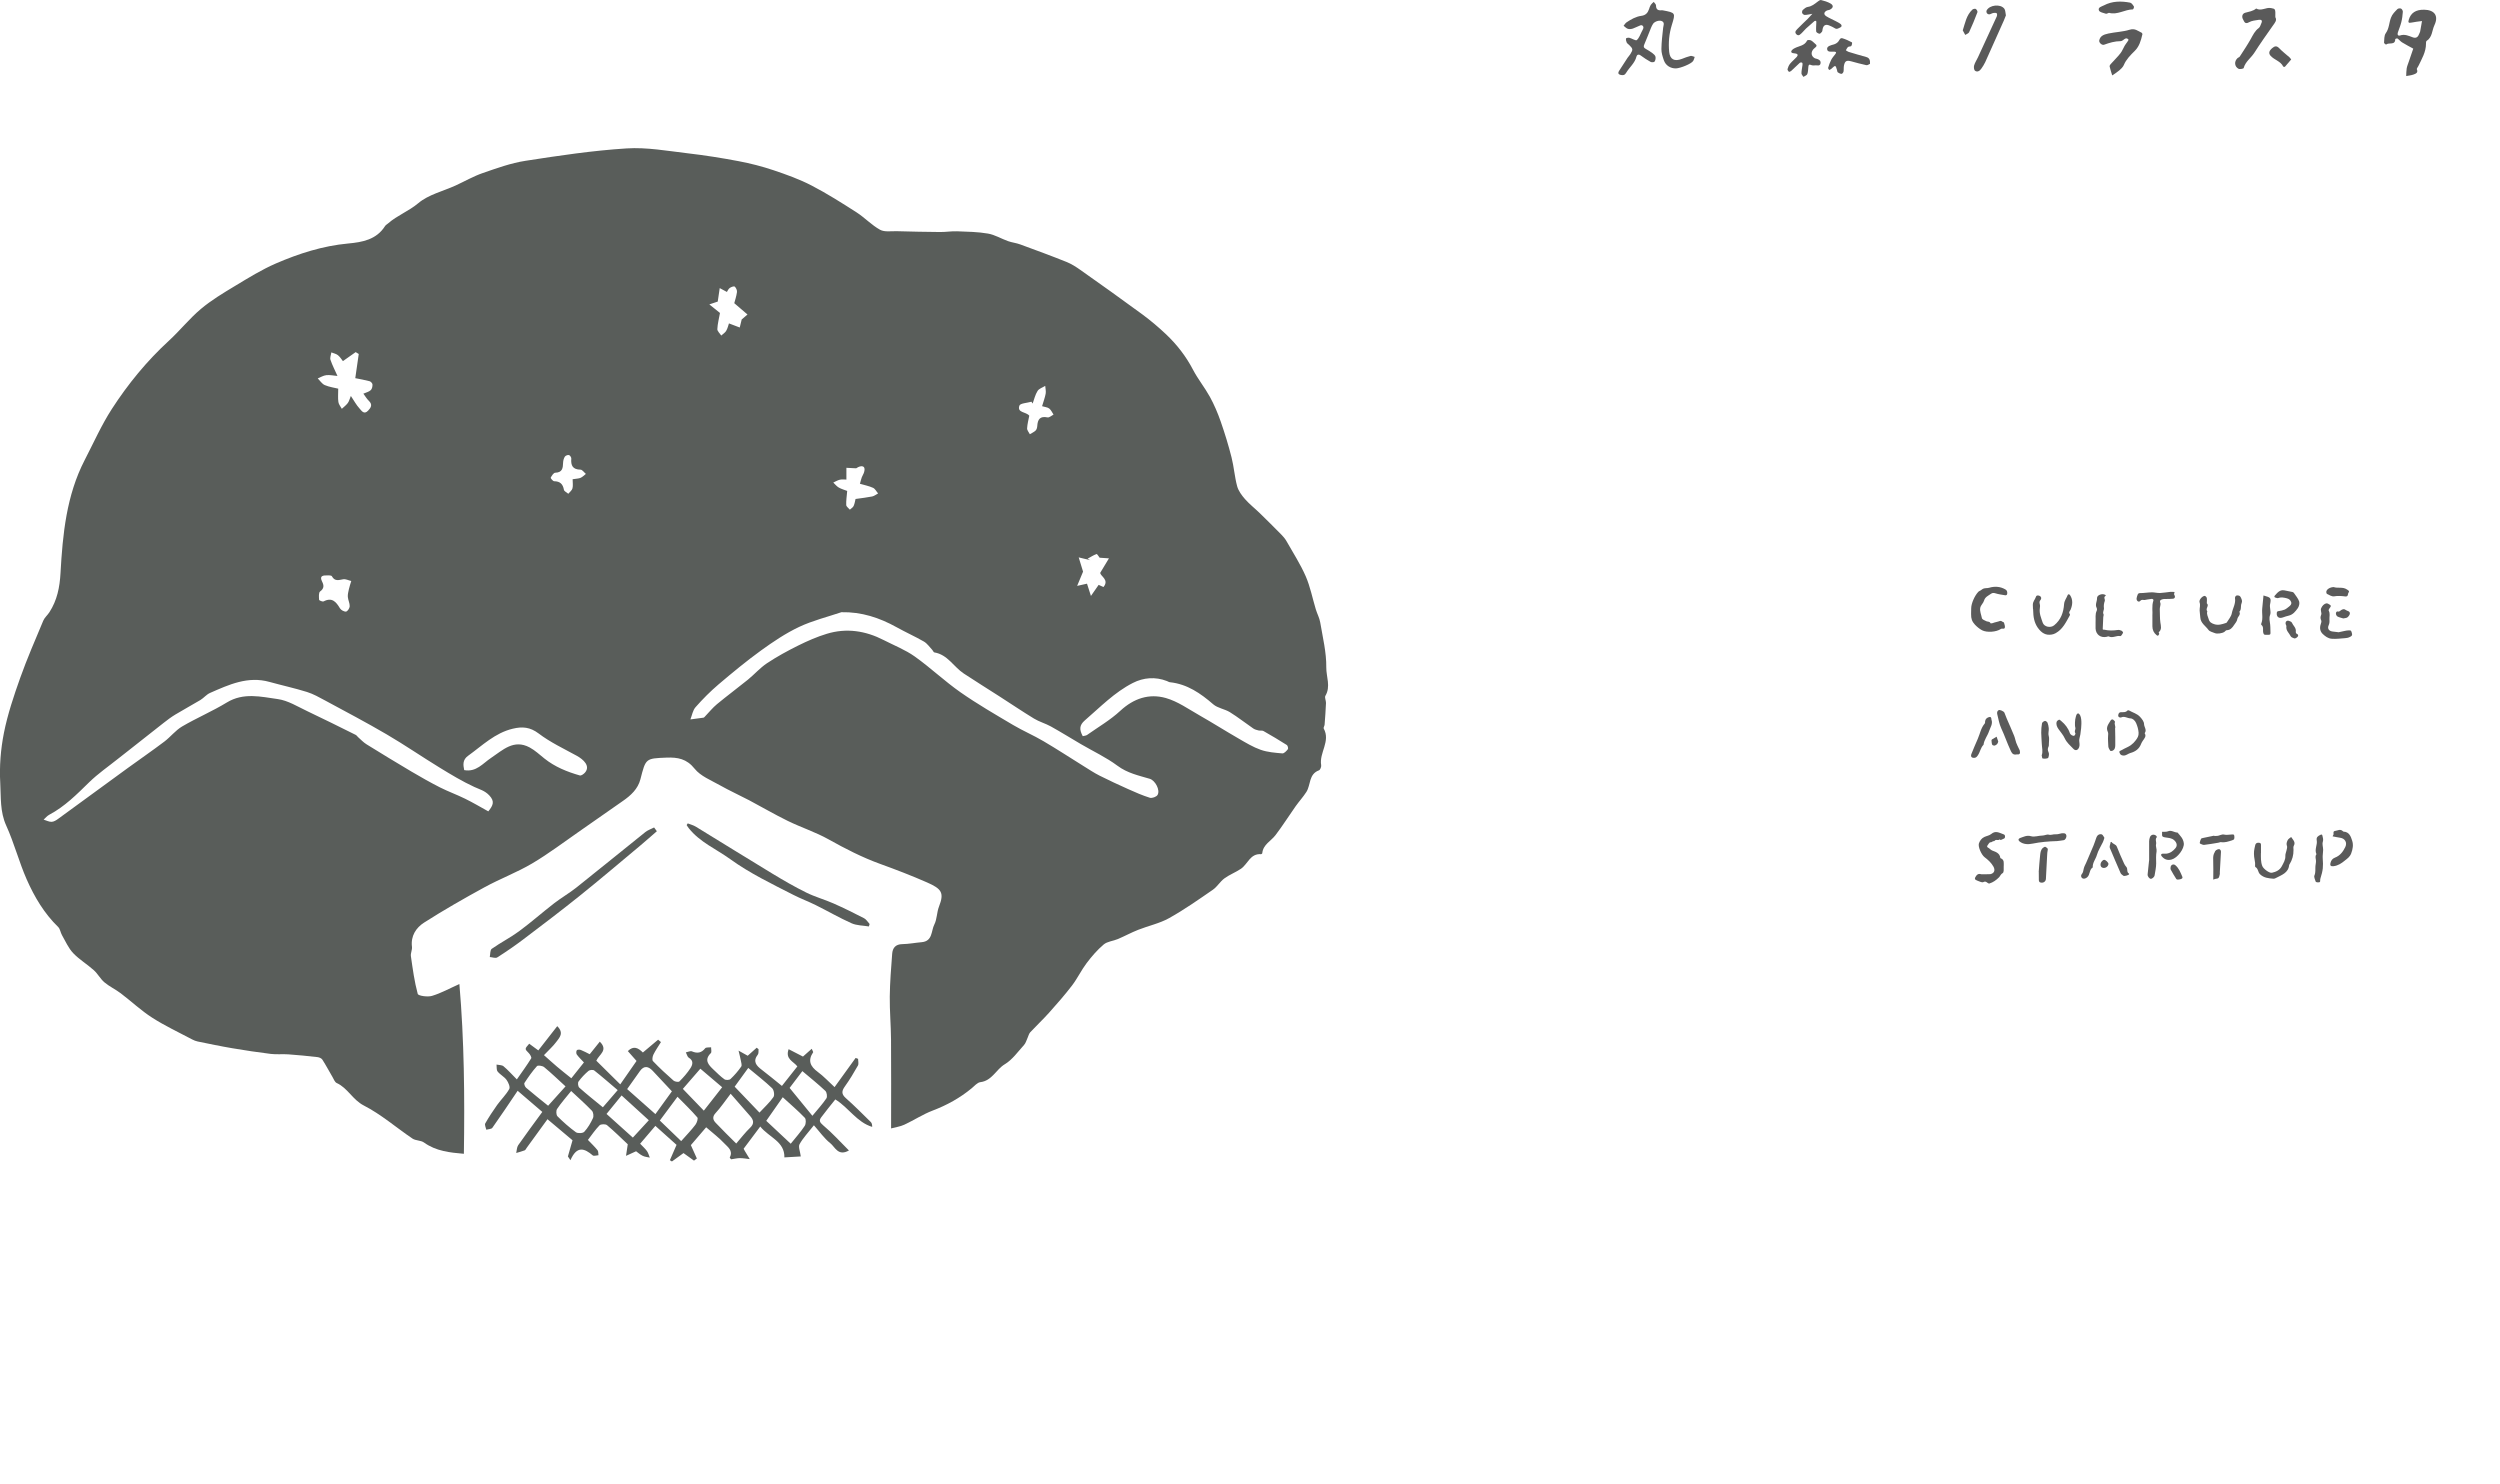 <svg viewBox="0 0 758 450" xmlns="http://www.w3.org/2000/svg"><g fill="#5a5a5a"><path d="m597.64 185.78c0-.47.03-.95.03-1.42.03-1.46 1.06-3.71 2.05-4.8.14-.16.29-.31.5-.39.46-.18.71-.52 1.16-.7.55-.21 1.17-.09 1.73-.26 1.65-.49 3.32-.41 4.88.48.51.29.63.65.61 1.19-.02.49-.25.67-.67.6-.99-.17-2.01-.29-2.96-.6-.55-.18-.93-.11-1.34.18-.8.57-1.76.94-2.07 2.06-.23.79-.95 1.32-1.14 2.13-.23 1.05.31 2.14.49 3.16.07.4.88.75 1.41.97.42.17.97 0 1.2.6.03.06.42.03.62-.04.83-.32 1.44-.36 2.28-.67.15-.06.44 0 .55.12.19.22.6.18.66.46.1.53.33.86.25 1.38-.1.69-.8.18-1.23.48-1.35.93-4.21 1.15-5.68.39-.77-.4-1.55-1.05-2.15-1.68-.91-.97-1.21-1.87-1.18-3.18v-.47z"/><path d="m669.12 182.94c.83.69-.57 1.61.14 2.42-.29.86.2 1.56.4 2.33.25.98.94 1.32 1.73 1.57 1.18.39 2.32.03 3.44-.35.11-.04.26-.07.31-.15.55-.92 1.36-1.81 1.54-2.8.29-1.54 1.25-2.94.97-4.61-.03-.21.13-.86.77-.82.45.03.75.11.98.59.29.6.55 1.12.24 1.81-.36.8.06 1.82-.67 2.55.51.94-.48 1.47-.59 2.14-.13.84-.64 1.31-1.03 1.91-.51.8-1.12 1.53-2.22 1.55-.23 0-.45.31-.66.48-.65.48-2.27.71-2.96.39-.65-.29-1.53-.44-1.9-.96-.88-1.21-2.38-2.05-2.48-3.77-.04-.71-.17-1.41-.2-2.12-.03-.82.29-1.6-.02-2.47-.24-.69.69-1.8 1.48-1.96.13-.03.32.1.44.21.34.32.35.46.27 2.07h.02z"/><path d="m616.4 184.64c-.02-.37-.03-.74-.04-1.1-.06-1.19.61-1.6.97-2.66.14-.43.72-.4 1.13-.19.44.21.6.76.23 1.2-.36.43-.37.76-.23 1.26.12.39.09.85.02 1.27-.24 1.56.4 2.95.86 4.35.44 1.32 2.38 1.71 3.47.83 2.06-1.65 2.85-3.92 3.02-6.43.08-1.08.74-1.82 1.09-2.75.11-.3.48-.33.72.03.93 1.41.77 2.91.18 4.36-.19.49-.75.82-.22 1.41.05.06.02.24-.03.35-1.14 2.04-2.11 4.19-4.3 5.41-.78.44-1.68.54-2.48.44-.71-.08-1.49-.51-2.01-1.02-1.42-1.35-2.07-3.04-2.25-4.96-.06-.6-.08-1.2-.1-1.81h-.03z"/><path d="m652.6 186.79c.14-1.3-.26-3.01.3-4.66.12-.35-.17-.56-.52-.55-.41.03-.83.11-1.24.18-.3.05-.58.13-.88.16-.45.05-.84-.27-1.35.29-.45.5-1.16-.02-1.1-.76.03-.35.17-.68.28-1.02.12-.36.27-.6.75-.6 1.22 0 2.44-.22 3.64-.24.77 0 1.64.25 2.47.21 1.01-.05 2.02-.23 3.03-.34.3-.03.61.02.91 0 .72-.06.34.3.29.61-.03.2.18.42.24.65.12.44-.15.76-.52.81-.66.09-1.34.05-2.01.08-.42.02-.87-.03-1.25.1-.45.15-.94.28-.63 1.08.21.54-.2 1.29-.16 1.92.08 1.35-.02 2.69.18 4.04.14.97.52 2.13-.52 2.96-.04.03.19.34.16.48-.05.21-.2.42-.36.56-.05.05-.31-.07-.44-.18-.84-.68-1.26-1.57-1.26-2.67v-3.12z"/><path d="m635.38 188.56c.08-1.13-.19-2.28.34-3.38.12-.24.11-.65-.02-.89-.54-1.01.16-1.95.12-2.94-.04-.93 1.57-1.51 2.47-1 .09.05.14.18.21.29-.9.35-.13 1.07-.34 1.61-.24.65-.35 1.42-.25 2.11.08.65-.48 1.21-.12 1.88.12.2-.07.56-.08.86-.06 1.19-.13 2.39-.16 3.59 0 .36.24.18.45.23 1.36.33 2.76.29 4.1.09.49-.07.78.09 1.13.21.23.08.54.53.48.65-.19.4-.61 1.04-.81 1-1.19-.27-2.32.71-3.51.1-.16-.08-.45.07-.68.12-1.82.37-3.23-.69-3.33-2.51-.03-.66 0-1.34 0-2z"/><path d="m709.01 191.71c.34-.07 1.06-.24 1.79-.39.4-.09.82-.17 1.23-.19.84-.03.88.05 1.1 1.01.15.66-.37.84-.74 1.03-.4.21-.91.29-1.37.32-1.35.09-2.68.29-4.05.18-1.13-.09-1.94-.74-2.66-1.4-.82-.74-1.07-1.82-.67-2.97.13-.38.3-.9.15-1.2-.3-.61-.25-1.08 0-1.71.24-.62-.35-1.28.02-2.05.35-.73.82-1.22 1.49-1.4.34-.09.85.24 1.2.49.42.3.1.6-.12.91-.17.23-.41.62-.32.78.51.9.17 1.82.23 2.73.04.62.03 1.15-.24 1.73-.43.96.02 1.7 1.08 1.88.5.09 1 .12 1.9.23h-.02z"/><path d="m692.65 179c.82.16 1.64.31 2.45.5.16.03.34.17.43.31.56.83 1.26 1.62 1.57 2.54.19.58-.03 1.5-.4 2.03-.7.99-1.48 2.01-2.82 2.3-.58.13-1.15.32-1.7.52-1.21.45-2.01-.17-1.86-1.41.05-.39.24-.45.59-.51.61-.09 1.22-.21 1.78-.44.43-.17.8-.51 1.19-.8.5-.38 1.02-.84.8-1.49-.2-.59-.63-.99-1.4-1.17-.88-.2-1.67-.38-2.54-.05-.22.09-.53-.06-.79-.12-.44-.1-.44-.4-.2-.66.77-.84 1.49-1.83 2.9-1.55z"/><path d="m686.3 180.55c2.32.64 2.37.73 1.95 2.87-.05.26.02.54.03.81.03.72.29 1.54.04 2.15-.43 1.07-.1 2.03 0 3.03.06.54.05 1.08.07 1.63.05 1.6.17 1.42-1.47 1.44-.45 0-.57-.18-.69-.61-.23-.8.24-1.76-.59-2.42-.07-.05-.08-.24-.04-.34.64-1.52.15-3.11.31-4.65.14-1.29.25-2.6.38-3.92z"/><path d="m707.57 178c1.22.45 2.76-.16 4.04.74.35.24.85.45.47.94-.3.39.02 1.29-1.04 1.16-1.1-.14-2.21-.23-3.35-.03-.67.11-1.45-.4-2.14-.73-.16-.07-.26-.53-.2-.77.17-.71 1.14-1.27 2.22-1.31z"/><path d="m696.81 192.68c-.02.45-.81 1.01-1.21.87-.39-.14-.9-.32-1.05-.63-.48-.98-1.52-1.74-1.32-3.03.03-.2-.16-.44-.21-.66-.17-.7.33-1.21.98-.99.33.11.78.28.89.54.39.91 1.35 1.56 1.2 2.71-.05.4.14.67.54.82.11.04.14.3.18.39z"/><path d="m710.51 187.52c-.56-.18-1.2-.3-1.77-.59-.25-.13-.48-.56-.49-.86 0-.39.14-.81.79-.63.22.06.56-.34.85-.49.42-.22.83-.41 1.3-.03.44.36 1.3.32 1.29 1.06 0 .4-.37.89-.71 1.18-.28.24-.76.23-1.27.35h.01z"/><path d="m607.52 262.64c0 .43.03.86 0 1.28-.03.28-.1.7-.29.79-.59.29-.75.92-1.15 1.32-.82.81-1.76 1.51-2.91 1.85-.06.02-.13.02-.18 0-.53-.18-.83-.87-1.66-.42-.37.2-1.11-.2-1.67-.39-1.01-.35-1.09-.67-.46-1.55.38-.52.88-.67 1.51-.45.08.03 2.64 0 2.79-.03 1.19-.27 1.52-1.22.89-2.32-.67-1.18-1.64-2.04-2.7-2.85-.89-.68-2.03-3.15-1.68-4.16.26-.76.8-1.56 1.64-1.94.7-.32 1.54-.44 2.1-.91 1.32-1.13 2.45-.34 3.68.08.61.2.51.65.45 1.02-.03.18-.37.4-.61.45-.31.07-.62.49-.98.08-.53.52-1.06-.2-1.61.52-.66-.02-.64.4-1.2.38-.32-.02-.69.71-.99 1.13-.05.07.08.38.2.43.53.23.82.73 1.42.96 1 .37 2.2.77 2.38 2.15 0 .05.05.13.1.15 1.22.47.91 1.52.94 2.44h-.01z"/><path d="m685.51 258.67c0 1.32-.08 2.65.42 3.92.33.84 2.12 2.2 2.92 2.03 1.21-.26 2.35-.77 2.98-1.96.53-1 1.15-1.96 1.09-3.18-.03-.51.22-1.04.33-1.56.12-.56.35-1.05.09-1.69-.16-.42.07-1.08.3-1.52.2-.39.68-.63 1.04-.93.24.33.48.64.69.97.33.53.5 1.04.11 1.68-.19.32-.11.82-.09 1.24.03 1.59-.37 3.06-1.21 4.4-.03.05-.1.09-.1.14-.21 2.49-2.33 3.09-4.08 4.03-.2.11-.46.21-.68.19-1.47-.13-2.9-.22-4.09-1.37-.67-.65-.5-1.7-1.4-2.18-.18-.1-.03-.8-.08-1.22-.08-.64-.23-1.28-.3-1.92-.05-.56-.08-1.14-.02-1.71.06-.58.22-1.16.34-1.73.11-.57.47-.81 1.04-.78.4.02.72.1.72.6v2.54h-.02z"/><path d="m707.25 253.59c.07-.16.1-.29.17-.36.34-.38-.29-1.19.61-1.3.75-.09 1.5-.65 2.25.02.09.08.19.2.29.2 1.77.08 2.21 1.54 2.61 2.76.41 1.24.19 2.55-.31 3.87-.41 1.06-1.18 1.55-1.95 2.17-1 .82-2.03 1.52-3.39 1.68-.79.09-1.13-.17-.95-.9.19-.79.53-1.37 1.38-1.7 1.52-.57 2.45-1.79 3.13-3.21.65-1.35-.08-2.62-1.58-2.82-.76-.1-1.51-.28-2.28-.42h.02z"/><path d="m655.56 252.2c.65-.04 1.26.07 1.74-.14 1.09-.48 1.95.39 2.93.37.82.98 1.73 1.8 1.9 3.24.19 1.67-1.9 4.44-3.68 4.93-1.35.37-2.29-.07-3.09-1.07-.09-.12-.14-.38-.08-.49.07-.13.3-.2.46-.21.36-.03.73.04 1.09 0 1.2-.14 2.09-.82 2.81-1.72.61-.76.34-1.65-.4-2.33-.78-.74-1.75-.71-2.66-.87-.66-.11-1.11-.16-1.04-.96.03-.3 0-.59 0-.75z"/><path d="m638.06 254.02c-.18.52-.27.92-.45 1.29-.61 1.3-1.44 2.54-1.83 3.91-.36 1.28-1.36 2.36-1.26 3.78-1.11.69-.74 2.2-1.7 3-.42.35-.94.55-1.4.32-.4-.21-.61-.82-.24-1.26.43-.51.48-1.05.6-1.65.14-.67.52-1.29.8-1.94.73-1.7 1.47-3.39 2.17-5.09.32-.76.56-1.56.84-2.34.08-.23.19-.45.33-.64.31-.42 1.03-.64 1.46-.34.29.21.45.63.66.95h.03z"/><path d="m623.59 255.02c-2.48.08-4.88.27-7.27.76-1.34.28-2.8.29-4-.66-.16-.13-.32-.38-.3-.56 0-.16.23-.39.4-.45 1.1-.35 2.07-.97 3.43-.56 1.03.3 2.26-.21 3.41-.21.64 0 1.34-.42 1.9-.27.75.21 1.38-.18 2.08-.11.6.06 1.22-.19 1.84-.3.12-.02.24-.02.36-.02.54-.04.99.08 1.09.69.1.55-.31 1.32-.8 1.41-.72.14-1.46.2-2.14.29z"/><path d="m702.58 267.53c-.08-.04-.43-.09-.47-.24-.19-.61-.58-1.39-.37-1.86.41-.96.22-1.89.3-2.83.06-.64.24-1.29.14-1.91s-.24-1.18.17-1.71c-.68-1.42.35-2.81.08-4.21-.18-.93.4-1.29 1.09-1.63.35-.17.56-.18.64.24.12.61.35 1.13.12 1.86-.24.73.1 1.63.1 2.45s-.2 1.68-.13 2.5c.19 2.56.1 3.65-.69 6.13-.08.23-.08.48-.08.71.02.58-.39.5-.89.5z"/><path d="m651.62 260.89c0-2.24-.02-4.05 0-5.86 0-.4.11-.82.24-1.19.29-.8 1.2-1.01 1.88-.45.12.1.26.38.22.42-.64.66-.06 1.45-.24 2.18-.17.66.27 1.47.15 2.17-.22 1.23-.13 2.42-.12 3.64 0 1.19-.28 2.4-.47 3.59-.09.56-.78 1.12-1.2 1.06-.45-.07-.97-.75-.92-1.33.14-1.55.32-3.1.44-4.23z"/><path d="m645.54 264.9c0 .06.02.13 0 .18-.14.28-1.44.66-1.71.46-.32-.24-.72-.49-.87-.83-1.1-2.49-2.15-5.01-3.22-7.52-.28-.65.18-1.23.19-1.84 0-.03.29-.11.29-.08.36.68 1.31.65 1.62 1.47.65 1.71 1.42 3.37 2.16 5.03.17.38.4.75.68 1.05.57.59 0 1.62.85 2.08z"/><path d="m618.14 264.37c.14-1.73.24-3.47.44-5.19.08-.75.19-1.55.83-2.1.2-.18.62-.4.74-.32.34.24.88.39.71 1.04-.11.46-.13.95-.16 1.42-.13 2.42-.24 4.85-.38 7.27-.05.89-.97 1.4-1.84 1.01-.16-.08-.29-.37-.3-.57-.03-.85-.02-1.7-.02-2.55h-.03.01z"/><path d="m671.38 253.49c.26-.02.53-.05.79-.05.78 0 1.41-.61 2.27-.38.64.17 1.37-.03 2.07-.03.38 0 .88-.22.94.49.07.87 0 1.06-.75 1.29-1.07.33-2.12.72-3.28.53-.25-.04-.54.13-.82.17-1.44.24-2.87.5-4.32.66-.38.04-.79-.22-1.18-.37-.08-.03-.16-.21-.14-.29.1-.4.19-.82.39-1.18.08-.15.4-.21.62-.26 1.13-.24 2.26-.48 3.4-.71 0 .04 0 .08.02.13z"/><path d="m671.06 266.69c0-2.02.06-4.02-.02-6.01-.04-.84.02-1.6.46-2.3.06-.1.09-.23.15-.33.28-.41 1.06-.72 1.36-.54.42.26.41.65.37 1.11-.14 1.96-.23 3.92-.33 5.87 0 .18.04.37 0 .55-.1.4-.16.86-.4 1.16-.18.22-.65.19-.98.29-.22.06-.42.14-.6.2z"/><path d="m660.32 266.69s-.35 0-.47-.18c-.6-.92-1.15-1.87-1.67-2.82-.13-.24-.08-.6-.03-.88.14-.66.88-.92 1.4-.49 1.11.91 1.58 2.23 2.12 3.48.22.51-.18.82-1.36.9z"/><path d="m639.28 261.97c-.07.71-.81 1.28-1.56 1.18-.59-.07-.9-.5-.84-1.17.05-.55.66-1.27 1.1-1.28.45-.02 1.35.86 1.3 1.27z"/><path d="m650.26 222.3c.6.93-.08 1.57-.53 2.26-.2.3-.4.6-.53.94-.57 1.56-1.74 2.4-3.3 2.82-.72.2-1.27.84-2.16.76-.59-.06-.86-.28-1.06-.77-.13-.33-.18-.54.24-.7.39-.15.74-.4 1.12-.59.68-.35 1.41-.64 2.02-1.08.56-.4 1.09-.92 1.5-1.49.5-.65.93-1.33.86-2.29-.07-1.04-.35-1.98-.75-2.92-.35-.81-1.04-1.41-1.73-1.43-.93-.03-1.79-.77-2.8-.29-.29.14-.94-.07-.9-.56.03-.39.14-.98.81-1.02.71-.03 1.47.12 2.04-.55.06-.07.34-.04.46.03 1.1.64 2.38.92 3.32 1.94.6.65 1.19 1.45 1.2 2.13 0 .93.93 1.82.22 2.76v.02z"/><path d="m630.12 216.29c1.09.48 1.03 2.89.88 4.5-.06.62-.16 1.29-.24 1.92-.09.64-.37 1.28-.34 1.91.03.62.21 1.2 0 1.86-.33.98-1.08 1.29-1.78.56-.94-.99-2.01-1.87-2.61-3.18-.46-1.02-1.26-1.89-1.9-2.81-.46-.66-.77-1.39-.55-2.18.08-.28.43-.55.72-.66.14-.06.45.22.65.39 1.2 1 2.13 2.18 2.63 3.68.08.26.35.51.6.66.21.13.59.22.76.11.2-.13.39-.66.34-.71-.49-.61.1-1.14-.03-1.66-.14-.49-.14-1.07-.12-1.62.03-.59.08-1.19.26-1.75.15-.48.24-1 .77-1h-.02z"/><path d="m611.37 228.76c-1.15.19-1.46-.58-1.76-1.23-1.03-2.18-1.79-4.49-2.82-6.68-.61-1.32-.86-2.82-1.21-4.24-.11-.45-.11-.99.4-1.29.35-.2 1.56.31 1.76.77.26.6.47 1.23.72 1.82.74 1.72 1.52 3.44 2.22 5.17.28.67.38 1.41.63 2.09.24.66.57 1.29.87 1.93.08.16.18.32.22.49.23.98-.08 1.26-1.05 1.15z"/><path d="m603.81 218.19c.49 1.32-.37 2.38-.73 3.51-.45 1.4-1.5 2.58-1.67 4.11-.89.88-1.02 2.18-1.71 3.18-.3.44-.54.76-1.09.79-.83.04-1.19-.4-.87-1.2.6-1.51 1.24-3.02 1.9-4.51.7-1.57.96-3.34 2.13-4.7.14-.15.09-.46.12-.7.09-.68.54-1.05 1.15-1.24.52-.17.76.08.77.76z"/><path d="m619.03 229.06c.46-1.2.07-2.37.04-3.53-.03-1.13-.17-2.24-.17-3.36 0-.97.06-1.94.24-2.88.06-.3.55-.63.89-.71.21-.05.66.29.78.55.21.5.3 1.07.37 1.62.09.79-.25 1.55 0 2.39.21.72.05 1.56.04 2.34 0 .3.02.63-.1.88-.3.59-.29 1.13 0 1.71.13.25.15.6.11.88-.05.34-.14.87-.35.93-.49.17-1.06.18-1.57.09-.14-.03-.18-.62-.26-.92h-.02z"/><path d="m641.3 220.85c.02.82.04 1.69.05 2.55v2.55c0 .77-.17 1.44-.98 1.72-.17.06-.51.03-.58-.08-.24-.4-.53-.86-.55-1.29-.03-1.05-.15-2.1-.07-3.15.03-.41.09-.89-.08-1.24-.72-1.49.31-2.49.95-3.6.08-.13.51-.23.63-.14.26.18.66.61.6.75-.32.67.29 1.27.02 1.95v-.02z"/><path d="m605.86 224.83c-.1.68-.52 1.04-1.04 1.22-.22.07-.71-.08-.78-.25-.17-.41-.18-.89-.22-1.35 0-.09.11-.23.2-.29.45-.28.9-.54 1.35-.8.17.5.34 1.02.5 1.47z"/><path d="m734.96 2.94c3.22.06 4.5 1.87 3.15 4.71-.75 1.59-.6 3.62-2.37 4.76-.18.12-.18.56-.18.86 0 2.51-1.28 4.6-2.32 6.77-.16.34-.55.76-.45.98.46 1.02-.33 1.32-.94 1.55-.72.28-1.52.34-2.29.49.04-.78.02-1.57.15-2.34.12-.68.41-1.34.63-2 .45-1.33.9-2.66 1.36-3.97-1.14-.63-2.29-1.22-3.39-1.9-.51-.32-.9-.84-1.4-1.19-.12-.08-.67.13-.67.2 0 2.02-2.03.87-2.79 1.69-.22-.2-.63-.42-.61-.6.09-.98 0-2.15.53-2.88 1.04-1.45.98-3.16 1.57-4.7.43-1.14 1.2-1.83 1.96-2.61.21-.22.82-.29 1.1-.15.29.14.56.64.54.97-.08 1.05-.2 2.12-.46 3.13-.26 1.06-.69 2.08-1.05 3.13-.21.61.03 1.13.66.92 1.42-.49 2.6.1 3.83.55 1 .37 1.58-.02 1.92-.92.11-.29.29-.55.35-.83.21-1.06.38-2.12.56-3.18-1.06.15-2.13.24-3.17.47-.97.22-1.08-.09-.83-.89.61-2.05 2.13-3.05 4.61-3.01z"/><path d="m649.57 10.4c-.44 1.99-.98 3.71-2.31 5.03-1.3 1.29-2.59 2.55-3.32 4.29-.26.62-.84 1.16-1.37 1.62-.66.57-1.43 1.02-2.15 1.53-.27-.9-.57-1.8-.78-2.71-.05-.2.13-.5.29-.69.98-1.1 2.05-2.13 2.96-3.28.55-.68.85-1.55 1.3-2.31.39-.67 1.32-1.72 1.16-1.9-.91-1.02-1.5.5-2.4.5-1.74 0-3.38.49-4.99 1.08-.67.24-1.62-.66-1.47-1.31.28-1.29 1.21-1.76 2.78-2.09 2.14-.46 4.38-.5 6.41-1.14 1.66-.53 2.52.39 3.66.9.19.08.24.47.26.5l-.02-.02z"/><path d="m639.43 3.89c-.36.11-.7.34-.93.27-.75-.24-1.87-.44-2.09-.96-.42-.97.79-1.21 1.47-1.56 2.52-1.34 5.23-1.35 7.96-.84.46.08.88.72 1.17 1.19.11.17-.2.86-.32.86-2.49.03-4.72 1.76-7.24 1.04z"/><path d="m689.87 5.19c.58.95-.1 1.67-.68 2.5-1.93 2.74-3.87 5.48-5.67 8.3-1.01 1.59-2.73 2.7-3.24 4.64-.06.21-1.19.43-1.57.22-1.24-.68-1.34-2.21-.33-3.19.21-.21.58-.29.73-.53 1.13-1.75 2.29-3.48 3.31-5.29.68-1.21 1.23-2.46 2.43-3.34.41-.3.56-.97.8-1.48.39-.81 0-1.14-.8-1.01-1.01.17-2.12.25-2.96.74-1.26.71-1.43-.24-1.79-.86-.49-.83-.24-1.77.62-2.02 1.17-.34 2.39-.47 3.35-1.29 1.52.89 2.95-.42 4.47-.14 1.36.25 1.4.2 1.34 2.75h-.02z"/><path d="m694.7 18.02c-.61.71-1.24 1.48-1.9 2.21-.08.08-.49.03-.53-.05-.78-1.65-2.73-2.01-3.84-3.28-.66-.76-.46-1.5.52-2.32.69-.59 1.31-.8 2.09.02.95 1 2.07 1.85 3.12 2.77.15.13.26.31.53.65h.02z"/><path d="m608.19 4.67c-.18.43-.38 1-.62 1.55-1.87 4.2-3.74 8.39-5.63 12.58-.33.73-.78 1.41-1.25 2.08-.45.64-1.18 1.07-1.84.58-.35-.24-.44-1.12-.3-1.61.24-.86.78-1.64 1.16-2.46 1.91-4.12 3.82-8.23 5.69-12.36.13-.29.18-.84 0-1-.2-.19-.71-.15-1.06-.09-.4.08-.76.36-1.15.41-.24.03-.61-.13-.75-.34-.15-.21-.21-.61-.1-.83.86-1.69 4.19-2.07 5.36-.55.37.48.31 1.26.49 2.06z"/><path d="m595.1 9.24c.75-2.32 1.11-4.63 2.92-6.32.23-.21.81-.34 1.03-.21.29.18.61.74.51.99-.77 2.05-1.61 4.08-2.53 6.07-.17.37-.77.55-1.17.82-.25-.46-.5-.92-.75-1.37v.02z"/><path d="m508.14 20.74c-1.63.03-3.1-.87-3.65-2.44-.38-1.11-.77-2.29-.75-3.44.03-2.15.3-4.31.53-6.45.08-.71.51-1.49-.3-1.96-.76-.45-2.26.03-2.75.76-.25.38-.46.8-.63 1.22-.69 1.69-1.32 3.39-2.05 5.07-.28.64-.19.97.44 1.31.73.39 1.43.85 2.09 1.34.36.27.78.65.87 1.04.1.47 0 1.08-.27 1.48-.14.22-.89.27-1.2.1-1.04-.57-2.05-1.24-3.01-1.95-.67-.5-1.16-.2-1.29.34-.47 1.96-2.08 3.19-3.06 4.82-.18.3-.46.67-.77.75-.4.1-.91.04-1.29-.13-.54-.25-.4-.73-.12-1.15.84-1.3 1.68-2.62 2.54-3.92.25-.38.6-.71.83-1.09.88-1.42.84-1.64-.34-2.8-.25-.25-.61-.45-.75-.76-.18-.37-.27-.83-.2-1.22.03-.13.68-.29.99-.21.8.2 1.95.97 2.26.71.72-.6 1.04-1.68 1.51-2.57.17-.32.36-.64.47-.98.19-.6-.29-1.13-.89-.92-.77.28-1.49.71-2.26.97-.47.15-1.06.23-1.52.08-.49-.16-.87-.6-1.3-.93.29-.34.53-.78.89-1.03 1.38-.92 2.83-1.76 4.51-1.98 1.31-.17 1.95-.92 2.32-2.05.14-.43.28-.88.52-1.26.23-.35.6-.62.9-.92.24.36.7.73.69 1.09 0 1.25.64 1.58 1.75 1.45.09 0 .18 0 .28.02 3.93.75 3.91.74 2.75 4.49-.82 2.64-1.05 5.36-.79 8.1.23 2.3 1.58 3.01 3.87 2.13.86-.33 1.72-.68 2.61-.89.38-.08.83.19 1.26.3-.15.41-.24.87-.48 1.24-.52.83-3.76 2.17-5.24 2.25l.02.02v-.03z"/><path d="m549.5 4.19c-.99.16-1.65.34-2.31.34-.27 0-.67-.32-.77-.58-.1-.25 0-.74.18-.92.44-.39.97-.86 1.52-.93 1.21-.17 2.05-.88 2.94-1.56.32-.24.78-.6 1.07-.53.99.25 2.03.55 2.9 1.06 1 .6.83 1.38-.31 1.91-.24.11-.53.08-.77.19-.98.48-1.09 1.21-.2 1.77.87.55 1.84.94 2.76 1.43.54.29 1.11.55 1.58.93.36.3.44.76-.14 1.03-.55.26-1.04.66-1.71.19-.43-.29-.93-.49-1.41-.71-1.25-.59-2-.22-2.23 1.09-.04.25-.04.55-.19.74-.2.26-.55.63-.77.59-.37-.08-.94-.4-.97-.67-.09-.93.02-1.88.04-2.82 0-.14-.03-.39-.09-.4-.15-.04-.38-.03-.49.07-.86.73-1.7 1.47-2.53 2.23-.39.35-.7.79-1.08 1.14-.54.5-1.14 1.41-1.91.56-.68-.74.19-1.36.67-1.87.9-.96 1.9-1.83 2.83-2.76.41-.41.79-.86 1.41-1.53v.03z"/><path d="m566.97 19.36c-.29.12-.74.48-1.09.4-1.54-.32-3.06-.75-4.57-1.16-1.42-.39-1.93-.13-2.22 1.26-.13.59-.02 1.23-.13 1.82-.05.28-.39.71-.59.71-.39 0-.81-.22-1.14-.45-.17-.12-.18-.46-.25-.71-.46-1.55-.45-1.55-1.75-.34-.17.16-.42.23-.63.34-.11-.22-.36-.49-.31-.66.25-.82.52-1.64.91-2.39.31-.61.79-1.15 1.22-1.71.33-.42.49-.76-.25-.81-.84-.06-2.11.31-2.19-.81-.06-.87 1.15-1.13 2.03-1.38.49-.13.99-.44 1.33-.82.39-.44.53-1.27 1.31-1.04.99.29 1.95.76 2.87 1.24.11.06 0 .81-.21 1.09-.16.21-.72.1-.97.3-.3.24-.46.66-.67 1.01.28.17.54.39.84.48 1.77.54 3.54 1.07 5.32 1.55.96.26 1.23.9 1.16 2.06z"/><path d="m549.91 19.85c-.23-.03-.51 0-.75-.12-.84-.38-.82.18-.88.71-.08.69-.06 1.42-.31 2.03-.16.38-.77.57-1.17.84-.21-.36-.61-.72-.6-1.08 0-.85.22-1.7.32-2.55.03-.23.02-.56-.12-.67s-.55-.09-.69.03c-.9.81-1.75 1.67-2.65 2.49-.17.16-.61.31-.67.24-.21-.21-.47-.59-.41-.82.15-.55.38-1.14.74-1.59.61-.75 1.38-1.36 2.03-2.08.43-.48.44-.94-.38-1.06-.26-.04-.53-.05-.79-.12-.66-.18-.56-.6-.21-.96.23-.24.56-.43.87-.58 1.3-.65 2.96-.71 3.69-2.3.08-.16.86-.18 1.18 0 .52.28.92.77 1.39 1.15.35.29.37.55.04.86-.32.3-.7.57-.93.93-.6.92-.34 1.91.61 2.45.14.08.34.11.51.15.77.18 1.41.61 1.26 1.41-.18 1.01-1.15.48-1.77.62-.08.02-.18 0-.3 0v.02z"/></g><path d="m199.17 252.02c-1.68 1.45-3.33 2.93-5.03 4.35-6.09 5.08-12.13 10.23-18.31 15.19-5.6 4.5-11.34 8.85-17.07 13.19-2.59 1.96-5.26 3.8-8 5.54-.51.33-1.49-.06-2.26-.12.18-.86.07-2.12.6-2.49 2.68-1.89 5.64-3.38 8.27-5.32 3.66-2.7 7.06-5.71 10.65-8.49 2.19-1.69 4.62-3.08 6.78-4.8 6.99-5.55 13.89-11.21 20.86-16.78.77-.61 1.77-.94 2.66-1.4l.84 1.14z" fill="#595d5a"/><path d="m208.56 249.66c.83.33 1.71.55 2.45 1.01 7.67 4.69 15.3 9.45 23 14.11 3.41 2.07 6.87 4.08 10.44 5.84 2.64 1.31 5.53 2.1 8.24 3.29 3.15 1.39 6.24 2.92 9.3 4.5.67.35 1.12 1.15 1.68 1.75-.08.24-.15.49-.23.74-1.76-.3-3.67-.26-5.26-.97-3.7-1.65-7.22-3.7-10.85-5.5-2.23-1.11-4.59-1.98-6.81-3.12-6.54-3.34-13.17-6.52-19.18-10.86-4.21-3.04-9.15-5.11-12.49-9.32-.25-.3-.44-.65-.66-.97.11-.18.23-.35.34-.52v.02z" fill="#595d5a"/><path d="m178.81 319.63c1.01-1.26 1.98-2.46 3.05-3.8 2.64 2.61-.16 3.82-1.06 5.77 2.31 2.29 4.7 4.65 7.26 7.18 1.9-2.73 3.43-4.93 4.94-7.1-.9-1.02-1.74-1.97-2.64-2.99 1.78-1.77 3.18-.92 4.56.43 1.61-1.35 3.12-2.62 4.62-3.89.29.24.57.49.86.73-.77 1.25-1.62 2.46-2.27 3.76-.29.58-.47 1.67-.15 2.01 1.98 2.07 4.08 4.02 6.24 5.91.39.34 1.52.51 1.78.25 1.23-1.23 2.4-2.56 3.34-4.01.67-1.04 1.04-2.29-.51-3.19-.4-.23-.53-.94-.88-1.61.74-.14 1.39-.5 1.81-.32 1.63.7 2.9.53 4.06-.93.28-.34 1.17-.2 1.79-.29-.02.6.23 1.45-.08 1.76-2.12 2.1-.73 3.55.8 5 1.08 1.02 2.12 2.08 3.32 2.94.41.29 1.48.26 1.83-.07 1.21-1.14 2.32-2.42 3.26-3.78.29-.41-.03-1.28-.13-1.92-.14-.76-.35-1.5-.68-2.92 1.44.8 2.13 1.18 2.78 1.55.93-.82 1.82-1.62 2.72-2.43.19.14.38.29.56.44-.05.54.08 1.23-.19 1.6-1.66 2.13-.48 3.4 1.2 4.67 1.96 1.49 3.84 3.07 6.08 4.87 1.52-1.92 3.09-3.91 4.68-5.92-1.19-1.55-3.73-2.18-2.65-5.22 1.52.79 2.92 1.5 4.35 2.24.76-.67 1.63-1.44 2.66-2.36.32.76.48.98.43 1.05-1.69 2.51-.88 4.29 1.41 5.97 1.76 1.29 3.26 2.93 5.08 4.6 2.28-3.15 4.34-6 6.39-8.85.24.09.5.18.74.28 0 .68.25 1.5-.04 2.02-1.22 2.17-2.51 4.32-3.96 6.34-1 1.39-1.09 2.33.3 3.56 2.62 2.32 5.09 4.81 7.58 7.26.3.3.4.81.4 1.45-4.67-1.41-7.11-5.83-11.18-8.33-1.46 1.85-2.94 3.61-4.29 5.45-.66.9-.5 1.47.57 2.37 2.75 2.29 5.16 4.99 7.85 7.66-3.29 1.87-4.22-1.08-5.68-2.23-1.81-1.43-3.18-3.43-4.94-5.41-1.8 2.3-3.33 3.88-4.35 5.74-.45.82.19 2.21.37 3.71-1.23.07-2.97.17-4.97.29.11-4.84-4.61-6.02-7.32-9.36-1.86 2.49-3.44 4.6-5.04 6.73.13.24.23.46.35.66.5.83 1 1.66 1.51 2.49-.99-.11-1.98-.29-2.97-.3-.83 0-1.66.21-2.68.36-.06-.08-.48-.46-.41-.58 1.1-2.07-.64-3.15-1.67-4.26-1.55-1.67-3.41-3.07-5.49-4.87-1.57 1.83-3.24 3.78-4.64 5.41.73 1.63 1.27 2.84 1.82 4.05-.29.22-.58.44-.87.65-1.05-.76-2.1-1.52-3.18-2.29-1.08.79-2.3 1.67-3.51 2.55-.2-.13-.41-.26-.62-.39.64-1.47 1.28-2.94 2.02-4.65-1.93-1.73-4.07-3.65-6.42-5.76-1.55 1.82-3.01 3.52-4.62 5.41.77.82 1.52 1.46 2.07 2.23.41.57.58 1.32.86 1.98-.72-.17-1.5-.21-2.14-.53-.81-.39-1.5-1.02-2.02-1.39-1.14.52-2.1.96-3.05 1.39.17-1.14.34-2.27.53-3.51-1.94-1.82-4.04-3.91-6.29-5.8-.46-.38-1.86-.34-2.26.05-1.31 1.33-2.36 2.91-3.53 4.43 1.05 1.1 2.06 2.05 2.91 3.11.29.35.2 1.01.29 1.53-.6.03-1.41.33-1.74.05-2.49-2.13-4.8-3.04-6.76 1.46-.25-.38-.51-.76-.77-1.14.43-1.5.86-3.02 1.4-4.9-2.21-1.86-4.76-4.01-7.59-6.39-2.15 2.96-4.23 5.83-6.32 8.7-.19.27-.35.65-.62.75-.82.32-1.69.53-2.54.79.19-.8.17-1.74.6-2.36 2.28-3.28 4.68-6.48 7.31-10.09-2.34-2.01-4.83-4.14-7.48-6.41-2.64 3.92-5.1 7.6-7.66 11.22-.29.42-1.21.4-1.84.59-.13-.65-.57-1.47-.32-1.91 1.09-1.92 2.32-3.78 3.6-5.59 1.18-1.65 2.7-3.08 3.67-4.83.35-.61-.26-2.02-.82-2.79-.72-.98-1.95-1.58-2.7-2.53-.39-.48-.24-1.39-.33-2.1.72.16 1.62.09 2.12.51 1.31 1.08 2.44 2.38 4.04 3.98 1.56-2.24 3.04-4.26 4.35-6.38.18-.28-.32-1.18-.72-1.58-1.26-1.28-1.31-1.24.12-2.86.88.65 1.78 1.3 2.76 2.03 1.98-2.53 3.82-4.9 5.74-7.35 2.15 2.11.64 3.51-.32 4.81-.97 1.31-2.22 2.4-3.71 3.98 1.39 1.23 2.66 2.39 3.98 3.51 1.31 1.12 2.68 2.18 4.32 3.5 1.21-1.53 2.48-3.11 3.82-4.8-.78-.84-1.55-1.57-2.16-2.4-.22-.29-.2-1 0-1.29.16-.23.87-.24 1.23-.09.96.38 1.87.89 2.64 1.27v-.02zm19.91 18.17c1.76-2.43 3.39-4.7 5-6.91-2.05-2.18-3.92-4.21-5.83-6.23-1.31-1.38-2.62-1.65-3.86.08-1.28 1.77-2.54 3.57-3.88 5.47 2.85 2.53 5.57 4.93 8.57 7.59zm22.81-6.17c-1.88 2.44-3.07 4.24-4.53 5.81-1.07 1.14-.88 2.08 0 3 2 2.12 4.09 4.15 6.22 6.28 1.55-1.79 2.76-3.39 4.2-4.77 1.37-1.31 1.07-2.38 0-3.59-1.85-2.1-3.69-4.22-5.88-6.73zm10.79 8.2c2.38 2.23 4.8 4.49 7.43 6.95 1.62-2.02 3.07-3.62 4.24-5.41.4-.6.45-2.02.03-2.45-2.06-2.14-4.33-4.08-6.69-6.24-1.66 2.37-3.14 4.49-5.01 7.17zm-59.14-9.04c-1.56 1.94-3.04 3.61-4.27 5.44-.35.51-.29 1.82.12 2.24 1.74 1.74 3.6 3.38 5.58 4.82.56.4 2.11.34 2.54-.13 1.09-1.18 1.95-2.65 2.63-4.13.28-.61.13-1.8-.32-2.26-1.96-2.04-4.09-3.92-6.28-5.97zm70.1-6.03c-1.61 2.12-3.09 4.07-3.87 5.1 2.38 2.92 4.57 5.59 6.91 8.45 1.6-1.95 3.06-3.53 4.25-5.29.33-.49.13-1.83-.32-2.26-2.19-2.07-4.56-3.96-6.96-5.99zm-16.41-.96c-1.45 2-2.79 3.85-4.12 5.68 2.59 2.71 5.01 5.24 7.52 7.86 1.58-1.7 3.11-3.07 4.24-4.71.4-.56.15-2.16-.39-2.67-2.18-2.09-4.59-3.94-7.26-6.17zm-55.4 5.59c-2.32-2.12-4.33-4.06-6.49-5.84-.51-.41-1.89-.62-2.17-.3-1.42 1.57-2.64 3.33-3.8 5.1-.18.28.15 1.16.51 1.46 2.16 1.84 4.39 3.61 6.67 5.45 1.77-1.98 3.58-3.98 5.28-5.87zm35.06 16.6c1.75-1.97 3.13-3.39 4.32-4.96.45-.59.88-1.89.58-2.23-1.87-2.17-3.95-4.16-6.01-6.26-1.93 2.6-3.46 4.65-5.36 7.21 2.01 1.93 4.07 3.92 6.48 6.24zm-18.07-13.84c-1.48 1.82-2.91 3.59-4.56 5.6 2.8 2.51 5.39 4.84 7.98 7.17 1.85-2.01 3.38-3.67 4.84-5.26-2.73-2.49-5.28-4.81-8.25-7.52zm24.94 4.6c1.98-2.53 3.65-4.65 5.56-7.1-2.22-1.89-4.37-3.71-6.61-5.62-1.84 2.13-3.47 4-5.31 6.12 2.15 2.24 4.14 4.31 6.36 6.6zm-26.12-6.23c-2.47-2.09-4.73-4.08-7.1-5.95-.35-.28-1.36-.19-1.74.12-1.12.96-2.17 2.04-3.03 3.24-.28.39-.14 1.52.23 1.84 2.26 2.02 4.64 3.9 7.15 5.96 1.2-1.38 2.43-2.82 4.5-5.21z" fill="#595d5a"/><path d="m270.18 342.15c0-9.34.05-18.16-.02-26.96-.03-4.35-.43-8.7-.38-13.05.05-4.33.4-8.66.73-12.98.14-1.75 1.02-2.87 3.07-2.9 1.96-.03 3.91-.42 5.87-.59 3.37-.29 2.85-3.44 3.84-5.36.83-1.62.73-3.69 1.41-5.42 1.64-4.22.83-5.37-3.6-7.33-4.67-2.06-9.45-3.89-14.25-5.63-5.46-1.98-10.55-4.6-15.61-7.43-3.93-2.2-8.31-3.61-12.38-5.6-3.98-1.94-7.81-4.2-11.73-6.27-2.96-1.55-6.01-2.93-8.91-4.57-2.65-1.5-5.8-2.73-7.6-4.98-2.43-3.05-5.17-3.5-8.57-3.37-6.31.25-6.25.22-7.87 6.55-.76 2.96-2.91 4.93-5.36 6.62-4.34 3.02-8.65 6.07-13 9.08-4.8 3.33-9.47 6.88-14.49 9.85-4.59 2.71-9.66 4.61-14.35 7.17-6.24 3.41-12.43 6.94-18.42 10.77-2.39 1.53-4.06 4.03-3.65 7.31.12.93-.46 1.95-.32 2.87.55 3.83 1.06 7.7 2.07 11.42.16.59 3 1.01 4.33.6 2.75-.82 5.31-2.26 8.3-3.59 1.47 17.13 1.62 34.15 1.36 51.47-4.21-.37-8.41-.77-12.11-3.43-.95-.68-2.49-.52-3.47-1.18-4.93-3.33-9.5-7.34-14.76-10.03-3.41-1.75-4.87-5.3-8.22-6.82-.57-.26-.88-1.15-1.25-1.78-1.04-1.76-1.99-3.58-3.09-5.3-.26-.41-.94-.71-1.47-.77-2.94-.34-5.88-.63-8.83-.84-1.77-.13-3.57.08-5.32-.13-3.93-.48-7.87-1.08-11.77-1.74-3.49-.59-6.96-1.33-10.43-2.03-.56-.12-1.12-.34-1.63-.61-4.07-2.16-8.28-4.12-12.14-6.6-3.37-2.15-6.32-4.95-9.52-7.38-1.58-1.2-3.44-2.06-4.96-3.33-1.24-1.04-2.02-2.61-3.23-3.69-2.02-1.82-4.41-3.23-6.27-5.19-1.44-1.52-2.32-3.59-3.39-5.45-.45-.78-.54-1.86-1.14-2.45-4.24-4.12-7.2-9.12-9.54-14.41-2.35-5.33-3.81-11.06-6.22-16.35-1.92-4.21-1.57-8.6-1.81-12.87-.29-5.05.13-10.26 1.11-15.23 1.13-5.67 3-11.23 4.94-16.69 2.09-5.87 4.59-11.6 7-17.36.4-.94 1.29-1.66 1.86-2.55 2.33-3.61 3.12-7.52 3.36-11.88.66-11.75 1.78-23.51 7.33-34.25 2.69-5.19 5.07-10.59 8.23-15.48 4.89-7.56 10.6-14.54 17.28-20.68 3.37-3.08 6.24-6.73 9.73-9.66 3.17-2.66 6.79-4.83 10.36-6.98 4.03-2.43 8.06-4.93 12.36-6.8 7-3.02 14.23-5.35 21.94-6.06 4.25-.39 8.56-1.15 11.16-5.27.21-.34.62-.55.93-.82 2.76-2.43 6.26-3.69 9.15-6.13 3.07-2.6 7.47-3.61 11.29-5.35 2.76-1.26 5.42-2.81 8.29-3.8 4.23-1.46 8.52-3.02 12.92-3.7 10.17-1.58 20.4-3.11 30.67-3.76 6.12-.39 12.36.76 18.52 1.48 5.18.6 10.34 1.42 15.46 2.39 3.57.68 7.13 1.59 10.58 2.75 3.93 1.32 7.88 2.74 11.54 4.64 4.69 2.43 9.17 5.28 13.62 8.13 2.48 1.6 4.56 3.86 7.12 5.27 1.37.76 3.39.39 5.12.44 4.36.12 8.72.22 13.09.25 1.73.02 3.45-.29 5.18-.22 3.12.12 6.27.16 9.33.69 2.1.36 4.03 1.56 6.08 2.29 1.21.43 2.54.56 3.74 1.01 4.68 1.72 9.37 3.44 14 5.3 1.49.6 2.9 1.5 4.21 2.43 6.28 4.44 12.56 8.89 18.75 13.45 2.53 1.87 4.95 3.91 7.23 6.07 3.29 3.12 6.03 6.65 8.15 10.71 1.49 2.86 3.57 5.41 5.13 8.24 1.3 2.38 2.38 4.91 3.27 7.46 1.25 3.58 2.36 7.21 3.29 10.88.73 2.87.93 5.89 1.7 8.75.39 1.42 1.38 2.77 2.38 3.91 1.36 1.55 3.01 2.83 4.49 4.27 2.21 2.15 4.4 4.33 6.56 6.53.58.59 1.13 1.24 1.53 1.95 2 3.53 4.22 6.97 5.84 10.67 1.38 3.18 2.04 6.66 3.05 10 .4 1.34 1.11 2.6 1.34 3.97.76 4.54 1.9 9.11 1.84 13.65-.03 2.82 1.41 5.78-.27 8.61-.3.5.2 1.44.18 2.17-.09 2.19-.25 4.39-.42 6.58-.03.4-.41.91-.27 1.17 2.15 3.87-1.43 7.35-.77 11.12.08.48-.28 1.4-.66 1.55-3.15 1.15-2.47 4.43-3.82 6.55-.97 1.52-2.21 2.86-3.26 4.34-2.06 2.92-3.96 5.95-6.12 8.78-1.36 1.79-3.74 2.82-4 5.44 0 .13-.24.33-.35.32-3.33-.26-4.04 3.02-6.12 4.43-1.6 1.08-3.46 1.77-5.01 2.91-1.3.95-2.16 2.51-3.47 3.42-4.35 3-8.69 6.06-13.3 8.63-2.87 1.61-6.24 2.3-9.34 3.53-2.11.83-4.1 1.92-6.19 2.81-1.42.61-3.19.71-4.3 1.65-1.94 1.64-3.64 3.62-5.18 5.66-1.61 2.13-2.77 4.61-4.39 6.74-2.2 2.87-4.59 5.61-7.01 8.31-1.83 2.04-3.84 3.92-5.7 5.92-.4.44-.54 1.13-.8 1.69-.35.73-.55 1.59-1.08 2.16-1.85 2.03-3.53 4.45-5.81 5.82-2.67 1.59-3.88 5.02-7.42 5.44-.94.12-1.79 1.16-2.64 1.86-3.55 2.93-7.5 5.12-11.83 6.76-2.97 1.13-5.68 2.93-8.59 4.28-1.27.59-2.72.77-4.02 1.13v.05-.04zm-15.03-156.54c-4.3 1.45-8.78 2.55-12.85 4.47s-7.88 4.49-11.55 7.14c-4.46 3.23-8.7 6.74-12.9 10.3-2.48 2.11-4.8 4.45-6.96 6.9-.84.95-1.06 2.45-1.56 3.71 1.32-.17 2.64-.33 3.95-.53.21-.03.4-.28.57-.47 1.17-1.21 2.24-2.55 3.53-3.62 3.08-2.55 6.31-4.94 9.42-7.46 1.96-1.6 3.65-3.56 5.74-4.95 3.02-2.01 6.24-3.76 9.49-5.38 2.79-1.38 5.67-2.65 8.64-3.55 5.98-1.83 11.76-.93 17.27 1.9 3.16 1.62 6.54 2.94 9.4 4.97 4.78 3.4 9.07 7.5 13.88 10.86 5.12 3.58 10.56 6.72 15.94 9.91 2.99 1.77 6.21 3.14 9.21 4.91 4.13 2.42 8.13 5.05 12.19 7.57 1.6.99 3.18 2.05 4.85 2.89 2.84 1.44 5.74 2.76 8.64 4.07 2.16.97 4.34 1.93 6.59 2.63.66.2 1.99-.28 2.33-.85.88-1.46-.71-4.41-2.36-4.9-3.38-1-6.77-1.71-9.78-3.95-3.43-2.55-7.38-4.39-11.09-6.56-3.04-1.78-6.04-3.65-9.11-5.36-1.64-.91-3.52-1.41-5.12-2.39-3.57-2.17-7.02-4.52-10.54-6.77-3.58-2.3-7.19-4.54-10.75-6.89-3.06-2.01-4.88-5.74-8.93-6.4-.24-.04-.38-.51-.61-.75-.83-.87-1.55-1.97-2.56-2.55-2.7-1.55-5.55-2.82-8.27-4.34-5.19-2.88-10.63-4.68-16.74-4.55v-.02h.04zm-107.08 60.38c1.52-1.88 1.95-3.05.28-4.83-1.37-1.45-2.91-1.81-4.52-2.55-3.64-1.68-7.1-3.77-10.53-5.87-5.39-3.3-10.61-6.89-16.06-10.08-6.12-3.59-12.41-6.89-18.66-10.27-1.79-.97-3.6-1.99-5.52-2.59-3.73-1.16-7.56-1.99-11.34-3.04-6.58-1.84-12.3.82-18.04 3.34-1.08.47-1.89 1.52-2.91 2.14-2.52 1.51-5.11 2.9-7.62 4.42-1.24.75-2.41 1.63-3.55 2.53-3.55 2.76-7.06 5.56-10.59 8.34-1.09.86-2.18 1.69-3.25 2.55-2.92 2.34-6.05 4.49-8.71 7.09-3.75 3.67-7.41 7.37-12.11 9.86-.65.34-1.15.97-1.71 1.48.81.24 1.62.69 2.41.67.68-.02 1.42-.48 2.01-.92 7.02-5.1 14.01-10.24 21.03-15.35 3.71-2.7 7.49-5.29 11.14-8.05 1.88-1.42 3.38-3.4 5.37-4.58 4.43-2.6 9.21-4.62 13.59-7.29 5.06-3.08 10.33-1.74 15.44-1.03 3.09.43 6.02 2.28 8.94 3.66 4.93 2.33 9.8 4.77 14.68 7.19.28.13.47.45.71.67.85.75 1.63 1.6 2.58 2.19 4.51 2.8 9.04 5.55 13.61 8.26 2.85 1.68 5.74 3.32 8.69 4.82 2.46 1.24 5.07 2.18 7.55 3.4 2.41 1.18 4.72 2.55 7.07 3.85h.02zm180.21-22.78c.53-.14.98-.15 1.3-.36 3.4-2.4 7.07-4.53 10.1-7.34 4.07-3.77 8.73-5.3 13.8-3.87 3.61 1.03 6.87 3.36 10.21 5.26 3.99 2.27 7.88 4.74 11.86 7.03 2.18 1.26 4.37 2.6 6.72 3.42 2.05.72 4.34.89 6.54 1.08.53.04 1.24-.72 1.67-1.27.18-.23-.03-1.08-.31-1.27-2.32-1.47-4.68-2.88-7.08-4.24-.39-.23-.99-.06-1.47-.17-.55-.13-1.15-.28-1.62-.6-2.38-1.63-4.65-3.43-7.1-4.95-1.57-.97-3.69-1.21-5.04-2.38-3.86-3.34-7.89-6.14-13.14-6.7-.31-.03-.61-.24-.91-.36-3.54-1.37-7.12-1.06-10.33.58-5.55 2.82-9.88 7.32-14.55 11.34-1.73 1.5-1.69 2.81-.65 4.78zm-187.56 10.28c3.68.7 5.68-2.04 8.14-3.67 3.59-2.39 6.88-5.78 11.72-3.2 1.63.87 3.03 2.2 4.5 3.37 3.18 2.54 6.87 4.03 10.73 5.13.41.12 1.17-.43 1.55-.86 1.72-1.99-.42-3.97-2.49-5.11-3.92-2.15-8.04-4.08-11.56-6.76-2.61-1.97-4.96-2.13-7.82-1.45-5.42 1.28-9.26 5.12-13.57 8.22-1.67 1.2-1.52 2.7-1.18 4.32h-.02zm-30.55-114.13c.84-.37 1.68-.55 2.23-1.06.4-.35.56-1.12.54-1.71 0-.35-.5-.9-.86-1-1.45-.39-2.94-.64-4.36-.93.35-2.45.7-4.89 1.05-7.33-.31-.19-.61-.38-.93-.57-1.29.91-2.57 1.81-3.87 2.73-.33-.41-.82-1.22-1.5-1.79-.54-.44-1.33-.58-2.01-.85-.1.76-.48 1.61-.26 2.25.56 1.66 1.39 3.23 2.12 4.89-1.25-.11-2.34-.36-3.39-.24-.89.1-1.74.64-2.59.98.7.7 1.29 1.67 2.13 2.03 1.39.6 2.95.79 4.08 1.08 0 1.61-.13 2.86.05 4.06.1.72.67 1.37 1.04 2.05.61-.56 1.29-1.07 1.79-1.72.4-.52.56-1.23.95-2.18 1 1.5 1.67 2.76 2.6 3.77.61.65 1.35 2.03 2.62.7.88-.92 1.44-1.83.24-2.98-.64-.61-1.1-1.42-1.67-2.19h-.02.02zm110.86-21.3c1.27.49 2.27.87 3.26 1.24.22-.89.43-1.78.59-2.44.63-.54 1.2-1.02 1.76-1.5-1.24-1.06-2.48-2.12-4.01-3.44.21-.82.65-2.08.82-3.36.08-.54-.27-1.3-.68-1.66-.24-.2-1.1.11-1.52.42-.44.33-.67.92-.85 1.2-.76-.4-1.47-.79-2.18-1.17-.19 1.32-.38 2.63-.6 4.09-.46.15-1.2.39-2.55.85 1.36 1.1 2.32 1.87 3.23 2.6-.29 1.65-.73 3.26-.8 4.9-.02.63.76 1.29 1.18 1.95.51-.47 1.17-.86 1.5-1.43.45-.76.64-1.68.84-2.25zm35.59 47.35c-.48 0-1.24-.12-1.94.03-.71.15-1.36.57-2.03.87.56.52 1.04 1.16 1.68 1.52.83.47 1.78.72 2.54 1.02-.14 1.65-.35 2.97-.29 4.28.02.48.72.93 1.1 1.4.4-.38.96-.68 1.15-1.14.35-.81.46-1.71.57-2.1 1.94-.28 3.51-.45 5.05-.76.63-.13 1.2-.61 1.79-.92-.51-.58-.89-1.41-1.53-1.7-1.23-.56-2.59-.82-3.98-1.23.24-.86.37-1.43.57-1.97.2-.55.56-1.03.71-1.59.57-1.92-.81-2.23-2.42-1.13-1.43-.08-2.2-.12-2.96-.15v3.57zm-157.02 29.05c-1.74-.05-2.84.07-1.92 1.92.54 1.08.64 2.03-.62 2.95-.48.35-.37 1.66-.31 2.52.02.22 1.06.65 1.37.49 2.55-1.32 3.77.11 4.94 2.08.32.55 1.26 1.07 1.85 1.01.45-.04 1.1-1.02 1.12-1.61.03-.93-.49-1.87-.57-2.83-.06-.76.15-1.57.32-2.34.19-.84.47-1.65.72-2.49-.82-.19-1.68-.66-2.44-.53-1.36.24-2.56.7-3.43-.91-.15-.29-.91-.24-1.04-.28h.02v.02zm228.77-1.11c-.56 1.34-1.17 2.81-1.78 4.29 1.08-.24 2.16-.49 2.99-.67.35 1.1.77 2.41 1.19 3.72.77-1.09 1.52-2.19 2.34-3.36.24.1.85.38 1.46.66 1.86-2.23-.97-3.28-.98-4.32 1.07-1.77 1.85-3.07 2.64-4.38-.91-.06-1.83-.13-2.82-.19-.23-.28-.75-1.18-.93-1.12-.95.34-1.82.92-2.72 1.42.28.15.56.29.82.45-1.17-.29-2.34-.56-3.52-.85.46 1.5.92 3.01 1.33 4.35zm-16.3-47.28c-.23 1.21-.58 2.5-.65 3.8-.03.58.53 1.19.83 1.79.59-.37 1.27-.65 1.75-1.12.32-.31.47-.9.5-1.38.12-2.01.84-3.08 3.12-2.6.51.11 1.21-.55 1.81-.86-.43-.63-.74-1.4-1.31-1.84-.52-.4-1.33-.44-2.16-.7.42-1.44.87-2.6 1.09-3.81.13-.75-.08-1.56-.14-2.35-.8.5-1.88.82-2.32 1.54-.72 1.13-1.02 2.54-1.49 3.82-.12-.18-.24-.37-.36-.56-1.27.38-3.41.45-3.66 1.19-.77 2.24 2.05 1.81 3.01 3.07h-.02zm-138.44 19.23c1.1-.18 1.81-.17 2.4-.42.6-.26 1.08-.78 1.61-1.19-.54-.45-1.08-1.28-1.62-1.29-2.39-.03-2.98-1.27-2.8-3.36.03-.36-.39-.99-.71-1.07-.37-.09-1.04.17-1.25.49-.33.52-.51 1.21-.53 1.84-.05 1.62-.21 2.97-2.38 3.03-.49 0-1.06.9-1.37 1.5-.08.16.67 1.07 1.04 1.08 1.8.02 2.65.86 2.96 2.59.08.47.87.81 1.33 1.21.44-.54 1.1-1.02 1.26-1.63.22-.83.05-1.77.05-2.76v-.02z" fill="#595d5a"/></svg>